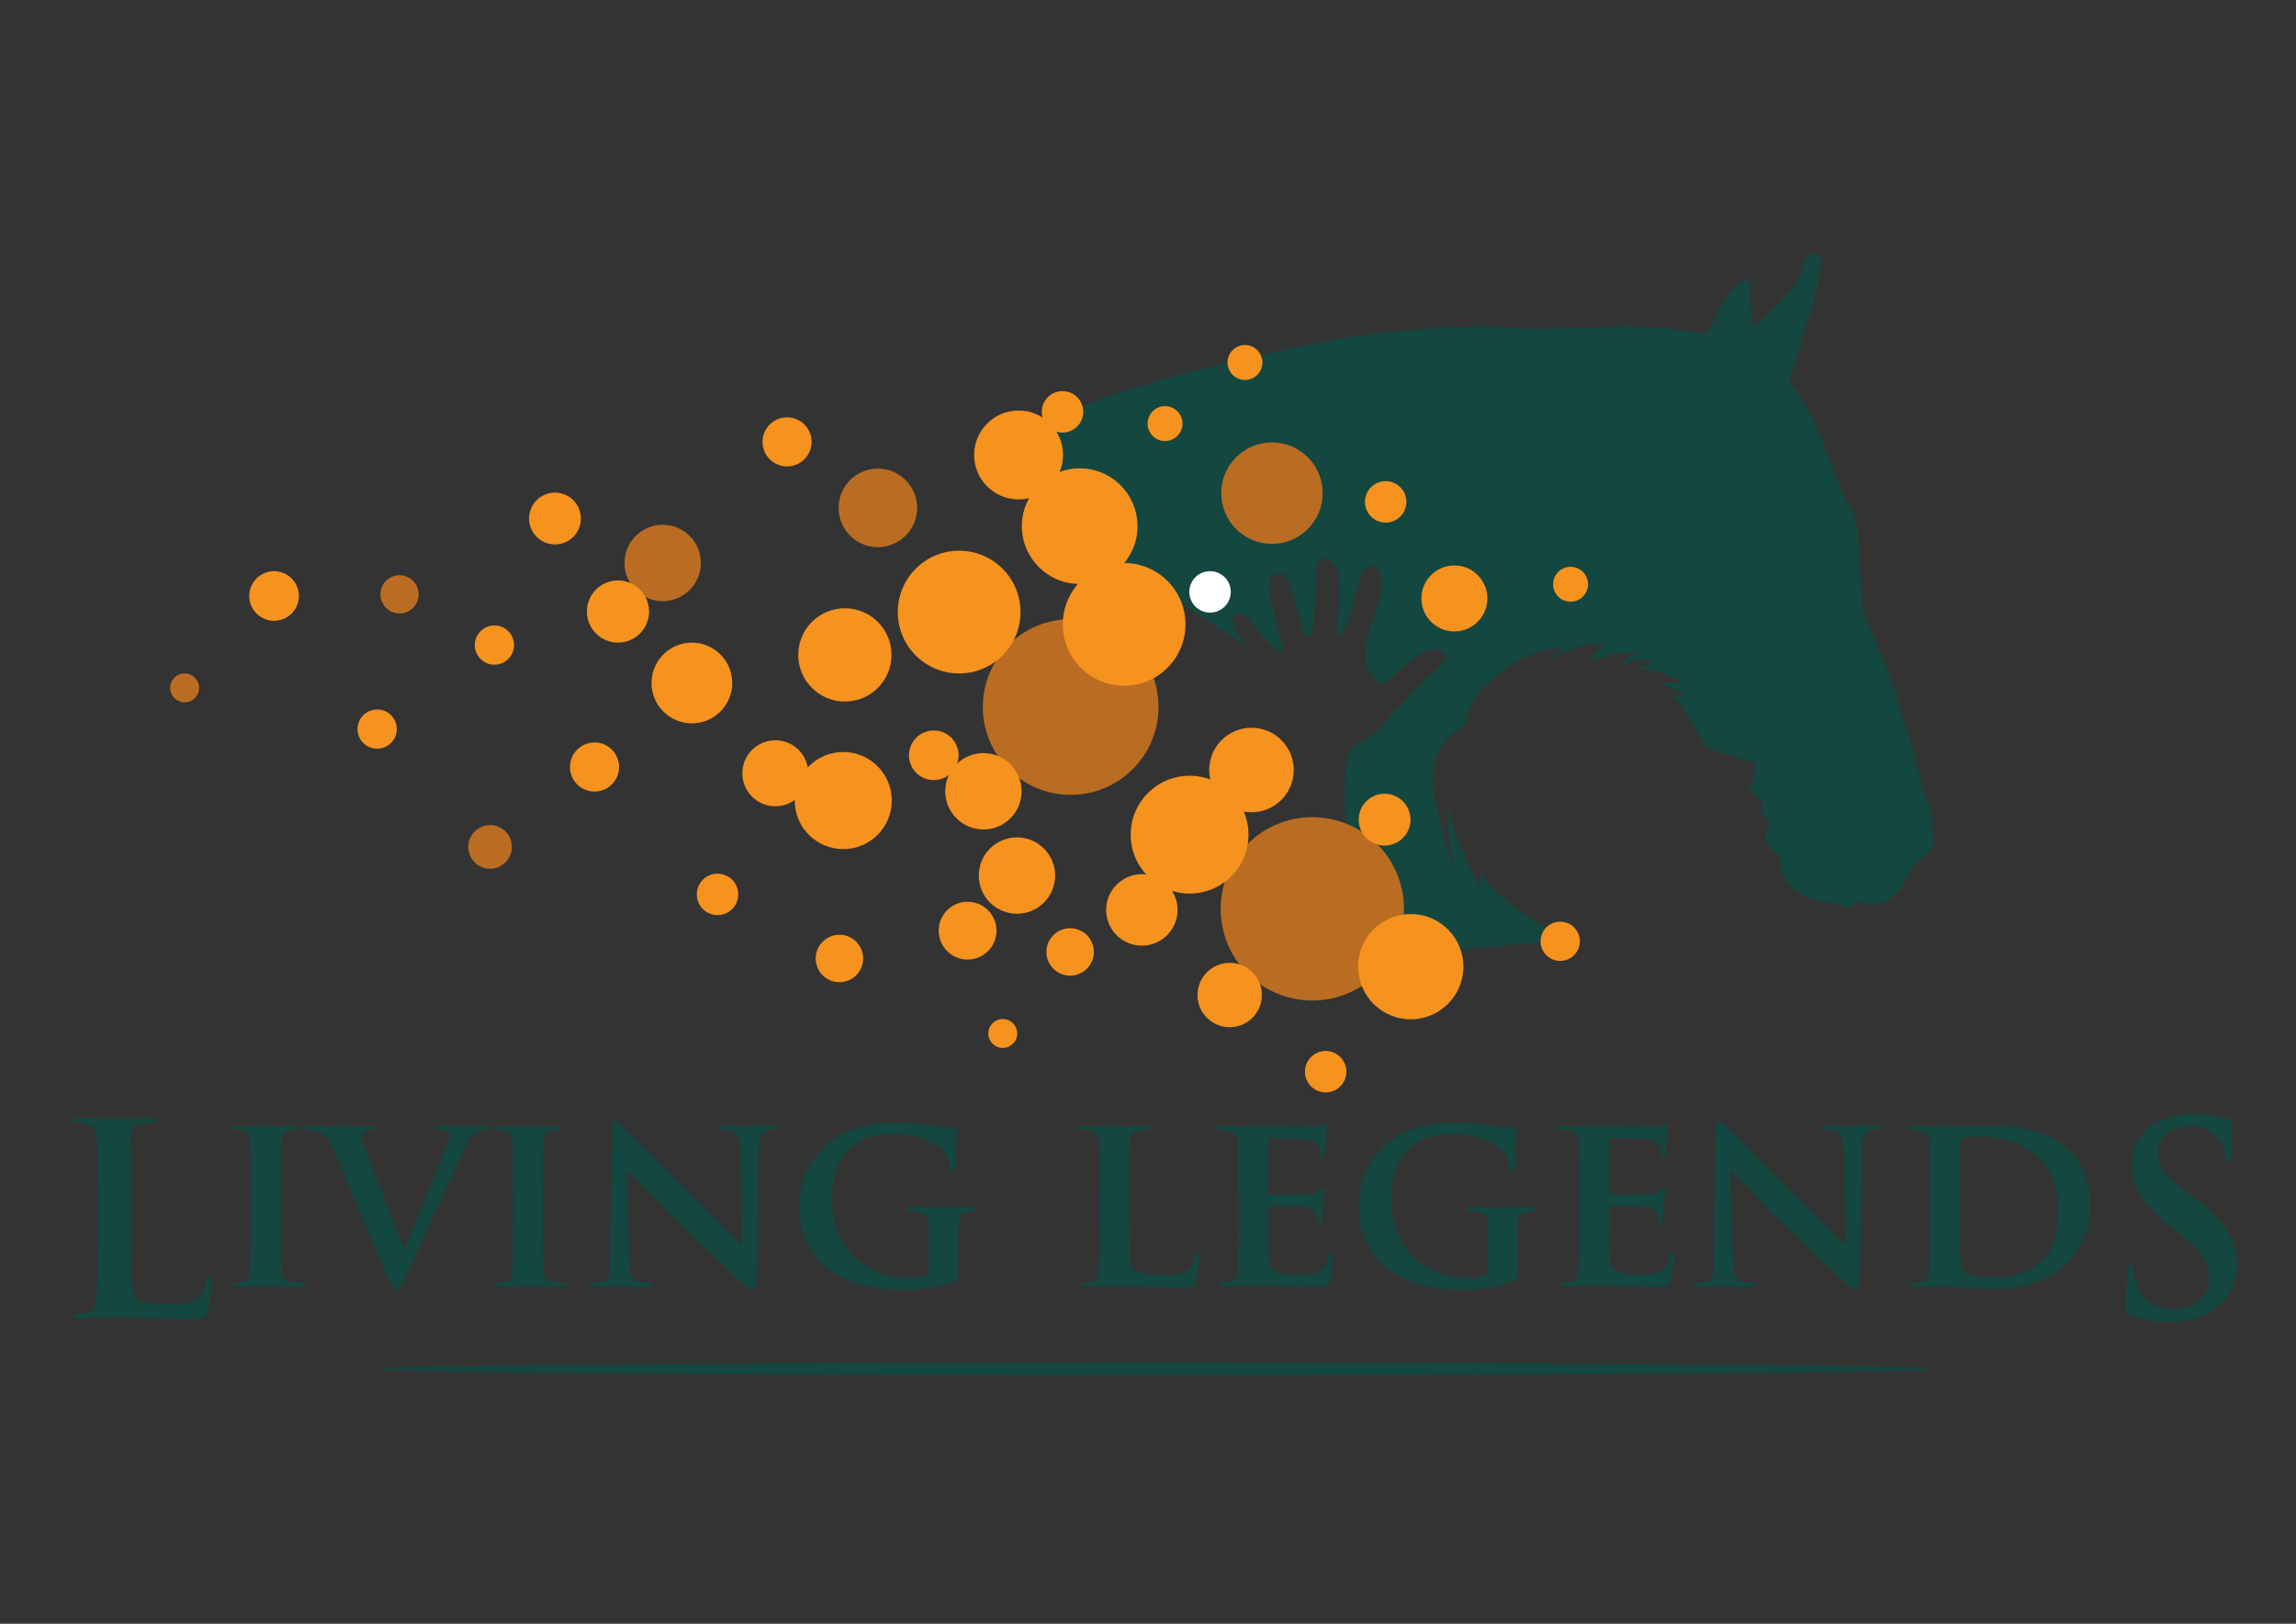 <?xml version="1.0" encoding="utf-8"?>
<!-- Generator: Adobe Illustrator 24.1.0, SVG Export Plug-In . SVG Version: 6.00 Build 0)  -->
<svg version="1.1" id="Layer_1" xmlns="http://www.w3.org/2000/svg" xmlns:xlink="http://www.w3.org/1999/xlink" x="0px" y="0px"
	 viewBox="0 0 841.9 595.3" style="enable-background:new 0 0 841.9 595.3;" xml:space="preserve">
<rect x="0" y="0" width="841.9" height="595.3" fill="#333333" stroke="none"/>
<style type="text/css">
	.st0{fill:#14473F;}
	.st1{fill:#BA6D22;}
	.st2{fill:#F6921E;}
	.st3{fill:#FFFFFF;}
</style>
<g>
	<path class="st0" d="M708.8,305.8c-0.3-1.5-0.4-2.9-0.2-4.4c0.3-1.8-0.1-3.4-0.8-5.1c-1.7-3.6-3.1-7.3-3.7-11.3
		c-0.2-1.4-0.9-2.8-1.2-4.3c-0.4-1.6-0.7-3.3-1.2-4.9c-1.1-3.7-2.2-7.4-3.4-11.1c-0.9-2.9-1.8-5.9-2.7-8.8c-0.7-2.3-1.6-4.5-2.3-6.8
		c-1.9-6.2-4.9-12-7.2-18c-0.6-1.6-1.2-3.2-1.9-4.7c-1.4-3.3-1.6-6.8-1.8-10.3c-0.3-4.8-0.5-9.5-0.7-14.3c-0.2-5.1-0.9-10-2.7-14.8
		c-0.5-1.2-1.1-2.3-1.8-3.4c-1.3-2.1-2.2-4.3-3.1-6.6c-2.3-6-4.6-12-6.9-17.9c-2-5-4.8-9.7-7.5-14.4c-0.3-0.6-0.7-1.1-1.1-1.6
		c-0.7-0.8-1.5-1.6-2.5-2.6c0.4-1.4,0.8-3.2,1.3-4.9c1.5-5.2,3-10.4,4.6-15.5c0.4-1.2,0.8-2.4,1.2-3.6c1.8-4.6,2.9-9.4,3.6-14.3
		c0.3-1.8,0.7-3.6,1-5.5c0.3-1.5-0.4-3.1-2-3.5c-1.6-0.5-3.2,0.3-3.7,1.8c-0.5,1.6-1,3.2-1.5,4.8c-0.8,2.4-2.3,4.5-3.9,6.4
		c-2.4,2.9-4.9,5.8-7.8,8.3c-1.8,1.5-3.4,3.2-5,4.8c-0.2,0.2-0.5,0.4-0.8,0.7c-0.1-0.3-0.3-0.6-0.3-0.8c-0.4-3.3-1.1-6.6-1-9.9
		c0-1.3,0.1-2.6,0.1-4c0-0.4,0-0.9-0.1-1.2c-0.3-1-0.9-1.2-2-1c-1.6,0.4-2.8,1.5-3.9,2.6c-3,2.9-5.4,6.2-6.8,10.2
		c-0.8,2.2-1.9,4.2-3.4,6.3c-2-0.3-4.1-0.6-6.1-0.8c-3.6-0.4-7.1-0.8-10.7-1.1c-2.9-0.2-5.8-0.3-8.7-0.4c-2-0.1-4-0.2-6-0.1
		c-3.3,0.1-6.5,0.3-9.8,0.4c-5.2,0.1-10.4,0.1-15.6,0.2c-3.3,0-6.7,0.2-10,0.2c-3.1-0.1-6.2-0.4-9.3-0.7c-0.8-0.1-1.7-0.1-2.5-0.1
		c-5.7,0-11.3,0-17,0.2c-3.4,0.1-6.7,0.6-10.1,0.9c-3.2,0.3-6.4,0.6-9.6,0.9c-2.8,0.3-5.7,0.6-8.5,0.9c-2.6,0.3-5.2,0.5-7.7,0.8
		c-1.4,0.2-2.7,0.5-4,0.8c-2.8,0.6-5.6,1.1-8.4,1.7c-4.4,1-8.9,1.7-13.3,2.9c-4.3,1.2-8.8,1.9-13.2,3c-4.8,1.1-9.7,2.3-14.5,3.4
		c-2.9,0.7-5.8,1.3-8.6,2.1c-4.1,1.1-8.1,2.4-12.2,3.6c-1.8,0.5-3.6,1-5.3,1.5c-3.3,1.1-6.5,2.2-9.8,3.3c-2.2,0.8-4.3,1.7-6.5,2.6
		c-2.2,0.8-4.3,1.7-6.5,2.5c-2.6,0.9-5.1,1.9-7.8,2.8c-2.6,0.8-5.1,1.6-7.7,2.3l14.6,38.4l19,10.8l47.5,32.2
		c-0.2-0.2-0.4-0.5-0.6-0.7c-1.7-1.8-3.1-3.8-4-6.1c-0.4-1.1-0.8-2.3-0.7-3.5c0.1-1.4,0.9-2.2,2.4-2c0.8,0.1,1.6,0.4,2.4,0.6
		c0.2,0.1,0.3,0.2,0.5,0.4c1.8,2.3,3.5,4.5,5.3,6.8c1.7,2.1,3.5,4.1,5.8,5.5c0.5,0.3,1.1,0.6,1.8,0.9c-0.1-0.8,0-1.5-0.2-2.2
		c-0.6-2.6-1.2-5.1-1.8-7.7c-0.4-1.8-0.9-3.7-1.3-5.6c-0.5-2.1-0.9-4.2-1.3-6.3c-0.3-1.4-0.4-2.9-0.1-4.4c0.2-1.4,0.9-2.5,2.3-2.8
		c0.9-0.2,1.8-0.1,2.7-0.1c0.1,0,0.3,0.2,0.4,0.4c1.1,1.6,1.9,3.4,2.5,5.3c0.7,2.5,1.2,4.9,1.9,7.4c0.6,2.1,1.3,4.1,2,6.2
		c0.2,0.6,0.3,1.2,0.5,1.8c0.3,0.6,0.6,1.3,1.1,1.8c0.7,0.8,1.5,0.6,1.9-0.4c0.1-0.3,0.2-0.6,0.2-0.9c0.2-1.7,0.4-3.4,0.7-5.1
		c0.5-4,0.5-8.1,0.6-12.2c0-2.1,0-4.2,0.2-6.3c0.1-1.6,1-2.8,2.5-3.5c0.6-0.3,1.3-0.2,1.9,0.2c0.7,0.5,1.5,1.1,2,1.8
		c1.4,1.8,2.2,3.8,2.1,6.1c-0.1,1.7,0.1,3.4,0.2,5c0.1,2.8-0.3,5.6-0.6,8.5c-0.3,2.4-0.5,4.7-0.3,7.1c0,0.1,0,0.2,0,0.4
		c0.2-0.1,0.4-0.2,0.6-0.4c1.1-0.9,1.9-2,2.4-3.3c0.8-2.3,1.6-4.6,2.3-6.9c1-3.4,1.7-6.9,2.7-10.3c0.3-1.2,0.9-2.3,1.4-3.4
		c0.2-0.5,0.7-0.9,1.1-1.3c0.7-0.7,1.6-0.9,2.5-0.5c0.7,0.3,1.4,0.8,2,1.2c0.1,0.1,0.2,0.3,0.3,0.5c1,3.5,0.9,7,0,10.4
		c-0.9,3.3-2,6.5-3,9.7c-1,3.2-1.9,6.4-1.9,9.7c0,3.1,0.6,6.1,2.4,8.8c0.4,0.6,0.9,1.2,1.4,1.6c1.3,1.1,2.7,1.1,4.1,0.2
		c0.4-0.3,0.8-0.7,1.2-1c3.2-2.8,6.3-5.9,9.8-8.3c2.3-1.6,4.8-2.5,7.7-2.3c2,0.2,3.1,2,2.2,3.9c-0.6,1.3-1.6,2.2-2.7,3
		c-1.4,1.1-2.8,2.2-4.1,3.4c-0.9,0.8-1.6,1.8-2.4,2.6c-0.9,1.1-1.9,2.1-2.8,3.2c-3.1,3.4-6.3,6.8-9.4,10.1c-0.2,0.2-0.5,0.5-0.7,0.7
		c-0.9,0.8-1.7,1.6-2.4,2.5c-1.1,1.5-2.7,2.5-4.3,3.4c-1.1,0.7-2.3,1.3-3.3,2c-2,1.3-3.2,3.1-3.5,5.5c-0.9,6-1,12-0.8,18
		c0.2,4.8,1.2,9.5,2,14.3c0.7,3.9,1.4,7.9,1.8,11.9c0.3,2.7,0.1,5.4,0.1,8.1c0,4.6,0.1,9.2,1.2,13.7c0.3,1.4,0.8,2.8,1.2,4.2
		c0.2,0.6,0.2,1.2,0.4,1.8c0.1,0.2,0.1,0.4,0.2,0.6l75.3-6.6c-4-1.9-8.8-4.2-14.5-8c-7.8-5.2-13.3-9.9-18-16.1l-0.3,4.5
		c0,0-5.1-9.2-8.2-17.3c-3.1-8.1-2.7-12.4-2.7-12.4s-1.4,4.1-0.5,10.2c0.8,6,1.6,11.8,1.6,11.8s-2.2-3.4-6.6-24.2
		c-4.4-20.8,11-26.9,11-26.9s0.1-7.1,7.1-14.1c7-7.1,11.6-9.9,18.5-12.5c6.9-2.7,10.7-1.3,10.7-1.3s-2.3,0.9-3.5,1.6
		c-1.2,0.7-2.5,2.3-2.5,2.3s5.9-3.3,10.9-5c5-1.8,10.7-0.8,10.7-0.8s-3.7,2.1-4.6,3.3c-0.9,1.2-1.6,2.7-1.6,2.7s4.2-1.1,8.3-2.2
		c4.1-1.1,10.1-0.5,10.1-0.5s-2.1,0.8-3.8,1c-1.7,0.3-1.8,2.8-1.8,2.8s4.1-1.7,6.3-1.7c2.2,0,4.5,1.8,4.5,1.8s-2.1,0.2-3.4,0.4
		c-1.2,0.2-2.7,0.7-2.7,0.7s5.9,1.4,9.2,2.2c3.3,0.8,7.4,3.5,7.4,3.5s-2.4,0.1-3.7-0.1c-1.1-0.2-3.2,0.4-4,0.7
		c0.1,0.1,0.3,0.2,0.4,0.3c1.1,0.3,3.1,0.9,5.1,1.9c2.9,1.4,3.8,2.9,3.8,2.9l-4.8-1.5c0,0-0.1,0.1-0.3,0.4c2.5,2.7,4.6,5.8,6.3,8.9
		c1.3,2.3,2.6,4.6,4.2,7.6c0.6,1.3,1.3,2.6,3.2,3.3c4.3,1.3,9,2.9,13.7,4.1c2.8,0.7,3.2,0.8,2.7,3.7c-0.3,1.7-0.9,3.4-1.5,5
		c-0.7,1.9-0.1,3.3,1.6,4.3c3,2,3,2,2.3,5.3c-0.1,0.4-0.1,0.8-0.1,1.2c3.1,2.1,3.2,2.4,2.1,6.1c-0.7,2.1-0.4,4,0.4,5.7
		c1,0.9,1.9,1.8,2.9,2.6c0.8,0.7,1.1,1.4,1.2,2.5c0.2,2.3,0.6,4.6,1.7,6.7c1.2,2.1,2.8,3.7,4.8,5c3,1.9,6.3,3.2,9.9,3.7
		c2.3,0.4,4.5,1,6.8,1.7c1.9,0.5,3.5,0.1,4.8-1.2c0.6-0.6,1.1-0.6,1.8-0.4c5.7,2.1,12.1-0.4,15.3-5.9c0.2-0.4,0.5-0.8,0.7-1.3
		c0.9-2.2,2.2-4.1,3.4-6c0.7-1.2,1.7-2,2.8-2.7c1.6-1,2.8-2.3,3.9-3.9C709,309.6,709.3,307.8,708.8,305.8z"/>
	<g>
		<g>
			<path class="st0" d="M48,455.1c0,12.5,0,19.2,2,20.9c1.7,1.5,4.2,2.1,11.8,2.1c5.2,0,9-0.1,11.4-2.7c1.2-1.3,2.3-4,2.5-5.8
				c0.1-0.9,0.3-1.5,1.1-1.5c0.7,0,0.8,0.5,0.8,1.7c0,1.1-0.7,8.4-1.5,11.2c-0.6,2.1-1.1,2.6-6.1,2.6c-7,0-12.1-0.2-16.5-0.3
				c-4.4-0.2-7.9-0.3-11.9-0.3c-1.1,0-3.2,0-5.6,0.1c-2.2,0-4.8,0.2-6.7,0.2c-1.3,0-1.9-0.3-1.9-1c0-0.5,0.4-0.8,1.6-0.8
				c1.5,0,2.6-0.2,3.5-0.4c1.9-0.4,2.4-2.5,2.8-5.4c0.5-4.1,0.5-11.8,0.5-20.7V438c0-14.8,0-17.5-0.2-20.6c-0.2-3.3-1-4.9-4.2-5.5
				c-0.8-0.2-1.9-0.3-3.2-0.3c-1.1,0-1.7-0.2-1.7-0.9c0-0.7,0.7-0.9,2.1-0.9c4.6,0,10.7,0.3,13.3,0.3c2.3,0,9.4-0.3,13.2-0.3
				c1.4,0,2,0.2,2,0.9c0,0.7-0.6,0.9-1.8,0.9c-1.1,0-2.6,0.1-3.8,0.3c-2.6,0.5-3.4,2.1-3.6,5.5C48,420.5,48,423.2,48,438V455.1z"/>
			<path class="st0" d="M92,435.4c0-11.9,0-14.1-0.1-16.6c-0.2-2.7-1-3.6-2.8-4.1c-0.9-0.3-1.9-0.4-2.9-0.4c-0.8,0-1.3-0.2-1.3-0.9
				c0-0.5,0.6-0.6,1.9-0.6c3,0,8.6,0.2,10.9,0.2c2,0,7.3-0.2,10.4-0.2c1,0,1.7,0.2,1.7,0.6c0,0.7-0.5,0.9-1.3,0.9
				c-0.8,0-1.5,0.1-2.4,0.3c-2.2,0.4-2.9,1.5-3,4.2c-0.2,2.5-0.2,4.7-0.2,16.6v13.8c0,7.5,0,13.8,0.4,17.1c0.3,2.1,0.8,3.3,3.2,3.7
				c1.1,0.2,2.9,0.3,4.1,0.3c0.9,0,1.3,0.5,1.3,0.8c0,0.6-0.6,0.8-1.6,0.8c-5.3,0-10.9-0.3-13.1-0.3c-1.8,0-7.4,0.3-10.6,0.3
				c-1,0-1.6-0.3-1.6-0.8c0-0.4,0.3-0.8,1.3-0.8c1.2,0,2.1-0.1,2.9-0.3c1.7-0.4,2.1-1.5,2.4-3.8c0.4-3.2,0.4-9.5,0.4-17V435.4z"/>
			<path class="st0" d="M121.8,420.4c-1.8-4.3-3-5.1-6-5.8c-1.2-0.3-2.5-0.3-3.1-0.3c-0.7,0-0.9-0.4-0.9-0.8c0-0.6,0.8-0.7,2-0.7
				c4.3,0,8.9,0.2,11.8,0.2c2,0,6.3-0.2,10.3-0.2c1,0,1.9,0.2,1.9,0.7c0,0.6-0.6,0.8-1.3,0.8c-1.3,0-2.5,0.1-3.1,0.6
				c-0.6,0.4-0.8,0.8-0.8,1.6c0,1,0.7,3.1,1.8,5.9l13.6,35.1h0.3c3.5-8.1,13.9-33.3,15.8-38.5c0.4-1,0.7-2.2,0.7-2.9
				c0-0.8-0.4-1.1-1.1-1.4c-0.9-0.3-2.2-0.4-3.2-0.4c-0.7,0-1.4-0.3-1.4-0.8c0-0.6,0.7-0.7,2.3-0.7c4,0,7.6,0.2,8.7,0.2
				c1.4,0,5.2-0.2,7.6-0.2c1,0,1.7,0.2,1.7,0.7c0,0.6-0.5,0.8-1.3,0.8c-0.8,0-2.6-0.1-4,0.9c-1,0.7-2.1,1.9-4.2,6.9
				c-3.2,7.4-5.3,11.6-9.8,21.2c-5.2,11.4-8.9,20-10.8,23.9c-2,4.5-2.8,5.7-3.9,5.7s-1.7-1-3.3-4.7L121.8,420.4z"/>
			<path class="st0" d="M188.1,435.4c0-11.9,0-14.1-0.1-16.6c-0.2-2.7-1-3.6-2.8-4.1c-0.9-0.3-1.9-0.4-2.9-0.4
				c-0.8,0-1.3-0.2-1.3-0.9c0-0.5,0.6-0.6,1.9-0.6c3,0,8.6,0.2,10.9,0.2c2,0,7.3-0.2,10.4-0.2c1,0,1.7,0.2,1.7,0.6
				c0,0.7-0.5,0.9-1.3,0.9c-0.8,0-1.5,0.1-2.4,0.3c-2.2,0.4-2.9,1.5-3,4.2c-0.2,2.5-0.2,4.7-0.2,16.6v13.8c0,7.5,0,13.8,0.4,17.1
				c0.3,2.1,0.8,3.3,3.2,3.7c1.1,0.2,2.9,0.3,4.1,0.3c0.9,0,1.3,0.5,1.3,0.8c0,0.6-0.6,0.8-1.6,0.8c-5.3,0-10.9-0.3-13.1-0.3
				c-1.8,0-7.4,0.3-10.6,0.3c-1,0-1.6-0.3-1.6-0.8c0-0.4,0.3-0.8,1.3-0.8c1.2,0,2.1-0.1,2.9-0.3c1.7-0.4,2.1-1.5,2.4-3.8
				c0.4-3.2,0.4-9.5,0.4-17V435.4z"/>
			<path class="st0" d="M230.6,461.2c0.2,6.1,1.2,7.9,2.8,8.5c1.4,0.5,2.9,0.6,4.2,0.6c0.9,0,1.4,0.4,1.4,0.8c0,0.6-0.7,0.8-1.8,0.8
				c-5.2,0-9-0.3-10.5-0.3c-0.7,0-4.6,0.3-8.7,0.3c-1.1,0-1.8-0.1-1.8-0.8c0-0.5,0.6-0.8,1.3-0.8c1.1,0,2.6-0.1,3.7-0.4
				c2.1-0.6,2.4-2.7,2.5-9.5l0.7-46.4c0-1.6,0.6-2.7,1.4-2.7c1,0,2.1,1.2,3.5,2.6c1,1,13.2,13.4,24.9,24.9
				c5.5,5.4,16.3,16.5,17.5,17.6h0.4l-0.8-34.8c-0.1-4.8-0.8-6.2-2.8-6.9c-1.2-0.5-3.1-0.5-4.2-0.5c-1,0-1.3-0.4-1.3-0.8
				c0-0.6,0.8-0.7,2-0.7c4.2,0,8.6,0.2,10.3,0.2c0.9,0,4-0.2,7.9-0.2c1.1,0,1.8,0.1,1.8,0.7c0,0.5-0.5,0.8-1.4,0.8
				c-0.8,0-1.5,0-2.5,0.3c-2.2,0.6-2.9,2-2.9,6.4l-0.9,49.3c0,1.7-0.6,2.5-1.3,2.5c-1.4,0-2.5-0.8-3.3-1.7
				c-5.1-4.7-15.2-14.4-23.6-22.5c-8.8-8.5-17.4-17.9-19-19.3h-0.3L230.6,461.2z"/>
			<path class="st0" d="M351.4,466.6c0,2.1,0,2.2-1,2.8c-5.4,2.7-13.4,3.5-19.8,3.5c-19.9,0-37.5-9-37.5-30.6
				c0-12.5,6.7-21.3,14.2-25.6c7.7-4.5,15-5.1,21.8-5.1c5.6,0,12.7,0.9,14.4,1.3c1.7,0.3,4.5,0.7,6.4,0.8c0.9,0.1,1.1,0.4,1.1,0.9
				c0,0.9-0.6,3-0.6,12.9c0,1.2-0.5,1.7-1.1,1.7c-0.6,0-0.7-0.4-0.8-1c-0.2-1.7-0.6-4.2-2.8-6.4c-2.4-2.5-8.5-6-17.6-6
				c-4.4,0-10,0.1-15.6,4.6c-4.5,3.7-7.5,9.5-7.5,19c0,16.8,10.9,29.1,28.2,29.1c2.1,0,3.8,0,5.7-0.8c1.2-0.6,1.6-1.4,1.6-2.8v-7.2
				c0-3.9,0-6.8-0.1-9.2c-0.1-2.7-0.9-3.5-3.5-4.2c-0.6-0.2-2-0.3-3.1-0.3c-0.7,0-1.3-0.4-1.3-0.8c0-0.6,0.6-0.7,1.7-0.7
				c4.2,0,10,0.2,12.4,0.2c2.6,0,6.8-0.2,9.5-0.2c1.1,0,1.7,0.1,1.7,0.7c0,0.5-0.5,0.8-1,0.8c-0.6,0-1.3,0.1-2.2,0.3
				c-2.2,0.4-3,1.5-3.1,4.2c-0.1,2.4-0.1,5.5-0.1,9.4V466.6z"/>
			<path class="st0" d="M414.1,449.2c0,10,0,15,1.7,16.5c1.4,1.2,4.5,1.7,10.8,1.7c4.3,0,7.5-0.1,9.5-2.2c1-1,1.8-3.2,2-4.7
				c0.1-0.7,0.3-1.2,0.9-1.2c0.6,0,0.7,0.8,0.7,1.7c0,0.9-0.6,6.7-1.2,9c-0.6,1.7-0.9,2.1-5.2,2.1c-5.8,0-10.5-0.1-14.5-0.3
				c-4-0.1-7.5-0.2-10.8-0.2c-0.9,0-2.7,0.1-4.6,0.1c-1.9,0.1-4,0.2-5.6,0.2c-1,0-1.6-0.3-1.6-0.8c0-0.4,0.3-0.8,1.3-0.8
				c1.2,0,2.1-0.1,2.9-0.3c1.7-0.4,2.1-1.8,2.4-4.1c0.4-3.3,0.4-9.5,0.4-16.7v-13.8c0-11.9,0-14.1-0.1-16.6
				c-0.2-2.7-0.9-3.5-3.5-4.2c-0.6-0.2-1.7-0.3-2.7-0.3c-0.9,0-1.4-0.3-1.4-0.8c0-0.6,0.6-0.7,1.8-0.7c3.8,0,8.9,0.2,11.1,0.2
				c1.9,0,8.6-0.2,11.7-0.2c1.2,0,1.7,0.2,1.7,0.7c0,0.6-0.5,0.8-1.5,0.8c-0.9,0-2.2,0.1-3.1,0.3c-2.2,0.4-2.9,1.5-3,4.2
				c-0.2,2.5-0.2,4.7-0.2,16.6V449.2z"/>
			<path class="st0" d="M454.1,435.4c0-11.9,0-14.1-0.1-16.6c-0.2-2.7-0.9-3.5-3.5-4.2c-0.6-0.2-2-0.3-3.2-0.3
				c-0.8,0-1.4-0.3-1.4-0.8c0-0.6,0.6-0.7,1.8-0.7c4.2,0,9.4,0.2,11.7,0.2c2.6,0,20.5,0.1,22.1,0c1.5-0.1,2.8-0.4,3.4-0.5
				c0.5-0.1,0.9-0.4,1.3-0.4c0.5,0,0.6,0.4,0.6,0.7c0,0.6-0.5,1.5-0.6,5.1c-0.1,0.8-0.3,4.2-0.5,5.2c-0.1,0.4-0.3,1.3-0.9,1.3
				c-0.6,0-0.6-0.4-0.6-1c0-0.6-0.1-1.9-0.6-2.9c-0.6-1.4-1.3-2.5-5.3-2.9c-1.4-0.2-11-0.4-12.7-0.4c-0.4,0-0.6,0.3-0.6,0.7v19.3
				c0,0.5,0.1,0.8,0.6,0.8c1.8,0,12.3,0,14.2-0.2c1.9-0.2,3.1-0.4,3.9-1.2c0.6-0.6,0.9-1,1.3-1c0.4,0,0.6,0.4,0.6,0.8
				c0,0.5-0.2,1.7-0.6,5.7c-0.2,1.6-0.4,4.7-0.4,5.2c0,0.6-0.1,1.7-0.8,1.7c-0.6,0-0.7-0.3-0.7-0.6c-0.1-0.8-0.1-1.8-0.3-2.9
				c-0.5-1.6-1.5-2.8-4.5-3c-1.5-0.2-10.7-0.4-12.7-0.4c-0.4,0-0.5,0.4-0.5,0.8v6.3c0,2.7-0.1,9.3,0,11.6c0.2,5.3,2.7,6.5,10.9,6.5
				c2.1,0,5.5-0.1,7.6-1c2-0.9,2.9-2.6,3.5-5.8c0.2-0.8,0.4-1.2,0.9-1.2c0.6,0,0.7,1,0.7,1.8c0,1.7-0.6,7.1-1.1,8.7
				c-0.6,2-1.3,2-4.3,2c-6.1,0-10.9-0.1-14.9-0.3c-4-0.1-7-0.2-9.4-0.2c-0.9,0-2.7,0.1-4.6,0.1c-1.9,0.1-4,0.2-5.6,0.2
				c-1,0-1.6-0.3-1.6-0.8c0-0.4,0.3-0.8,1.3-0.8c1.2,0,2.1-0.1,2.9-0.3c1.7-0.4,2.1-1.8,2.4-4.1c0.4-3.3,0.4-9.5,0.4-16.7V435.4z"/>
			<path class="st0" d="M556.5,466.6c0,2.1,0,2.2-1,2.8c-5.4,2.7-13.4,3.5-19.8,3.5c-19.9,0-37.5-9-37.5-30.6
				c0-12.5,6.7-21.3,14.2-25.6c7.7-4.5,15-5.1,21.8-5.1c5.6,0,12.7,0.9,14.4,1.3c1.7,0.3,4.5,0.7,6.4,0.8c0.9,0.1,1.1,0.4,1.1,0.9
				c0,0.9-0.6,3-0.6,12.9c0,1.2-0.5,1.7-1.1,1.7c-0.6,0-0.7-0.4-0.8-1c-0.2-1.7-0.6-4.2-2.8-6.4c-2.4-2.5-8.5-6-17.6-6
				c-4.4,0-10,0.1-15.6,4.6c-4.5,3.7-7.5,9.5-7.5,19c0,16.8,10.9,29.1,28.2,29.1c2.1,0,3.8,0,5.7-0.8c1.2-0.6,1.6-1.4,1.6-2.8v-7.2
				c0-3.9,0-6.8-0.1-9.2c-0.1-2.7-0.9-3.5-3.5-4.2c-0.6-0.2-2-0.3-3.1-0.3c-0.7,0-1.3-0.4-1.3-0.8c0-0.6,0.6-0.7,1.7-0.7
				c4.2,0,10,0.2,12.4,0.2c2.6,0,6.8-0.2,9.5-0.2c1.1,0,1.7,0.1,1.7,0.7c0,0.5-0.5,0.8-1,0.8c-0.6,0-1.3,0.1-2.2,0.3
				c-2.2,0.4-3,1.5-3.1,4.2c-0.1,2.4-0.1,5.5-0.1,9.4V466.6z"/>
			<path class="st0" d="M579.1,435.4c0-11.9,0-14.1-0.1-16.6c-0.2-2.7-0.9-3.5-3.5-4.2c-0.6-0.2-2-0.3-3.2-0.3
				c-0.8,0-1.4-0.3-1.4-0.8c0-0.6,0.6-0.7,1.8-0.7c4.2,0,9.4,0.2,11.7,0.2c2.6,0,20.5,0.1,22.1,0c1.5-0.1,2.8-0.4,3.4-0.5
				c0.5-0.1,0.9-0.4,1.3-0.4c0.5,0,0.6,0.4,0.6,0.7c0,0.6-0.5,1.5-0.6,5.1c-0.1,0.8-0.3,4.2-0.5,5.2c-0.1,0.4-0.3,1.3-0.9,1.3
				c-0.6,0-0.6-0.4-0.6-1c0-0.6-0.1-1.9-0.6-2.9c-0.6-1.4-1.3-2.5-5.3-2.9c-1.4-0.2-11-0.4-12.7-0.4c-0.4,0-0.6,0.3-0.6,0.7v19.3
				c0,0.5,0.1,0.8,0.6,0.8c1.8,0,12.3,0,14.2-0.2c1.9-0.2,3.1-0.4,3.9-1.2c0.6-0.6,0.9-1,1.3-1c0.4,0,0.6,0.4,0.6,0.8
				c0,0.5-0.2,1.7-0.6,5.7c-0.2,1.6-0.4,4.7-0.4,5.2c0,0.6-0.1,1.7-0.8,1.7c-0.6,0-0.7-0.3-0.7-0.6c-0.1-0.8-0.1-1.8-0.3-2.9
				c-0.5-1.6-1.5-2.8-4.5-3c-1.5-0.2-10.7-0.4-12.7-0.4c-0.4,0-0.5,0.4-0.5,0.8v6.3c0,2.7-0.1,9.3,0,11.6c0.2,5.3,2.7,6.5,10.9,6.5
				c2.1,0,5.5-0.1,7.6-1c2-0.9,2.9-2.6,3.5-5.8c0.2-0.8,0.4-1.2,0.9-1.2c0.6,0,0.7,1,0.7,1.8c0,1.7-0.6,7.1-1.1,8.7
				c-0.6,2-1.3,2-4.3,2c-6.1,0-10.9-0.1-14.9-0.3c-4-0.1-7-0.2-9.4-0.2c-0.9,0-2.7,0.1-4.6,0.1c-1.9,0.1-4,0.2-5.6,0.2
				c-1,0-1.6-0.3-1.6-0.8c0-0.4,0.3-0.8,1.3-0.8c1.2,0,2.1-0.1,2.9-0.3c1.7-0.4,2.1-1.8,2.4-4.1c0.4-3.3,0.4-9.5,0.4-16.7V435.4z"/>
			<path class="st0" d="M635.4,461.2c0.2,6.1,1.2,7.9,2.8,8.5c1.4,0.5,2.9,0.6,4.2,0.6c0.9,0,1.4,0.4,1.4,0.8c0,0.6-0.7,0.8-1.8,0.8
				c-5.2,0-9-0.3-10.5-0.3c-0.7,0-4.6,0.3-8.7,0.3c-1.1,0-1.8-0.1-1.8-0.8c0-0.5,0.6-0.8,1.3-0.8c1.1,0,2.6-0.1,3.7-0.4
				c2.1-0.6,2.4-2.7,2.5-9.5L629,414c0-1.6,0.6-2.7,1.4-2.7c1,0,2.1,1.2,3.5,2.6c1,1,13.2,13.4,24.9,24.9
				c5.5,5.4,16.3,16.5,17.5,17.6h0.4l-0.8-34.8c-0.1-4.8-0.8-6.2-2.8-6.9c-1.2-0.5-3.1-0.5-4.2-0.5c-1,0-1.3-0.4-1.3-0.8
				c0-0.6,0.8-0.7,2-0.7c4.2,0,8.6,0.2,10.3,0.2c0.9,0,4-0.2,7.9-0.2c1.1,0,1.8,0.1,1.8,0.7c0,0.5-0.5,0.8-1.4,0.8
				c-0.8,0-1.5,0-2.5,0.3c-2.2,0.6-2.9,2-2.9,6.4l-0.9,49.3c0,1.7-0.6,2.5-1.3,2.5c-1.4,0-2.5-0.8-3.3-1.7
				c-5.1-4.7-15.2-14.4-23.6-22.5c-8.8-8.5-17.4-17.9-19-19.3h-0.3L635.4,461.2z"/>
			<path class="st0" d="M707.7,435.4c0-11.9,0-14.1-0.1-16.6c-0.2-2.7-0.9-3.5-3.5-4.2c-0.6-0.2-2-0.3-3.2-0.3
				c-0.8,0-1.4-0.3-1.4-0.8c0-0.6,0.6-0.7,1.8-0.7c4.2,0,9.4,0.2,11.7,0.2c2.5,0,8.3-0.2,13.2-0.2c10.1,0,23.7,0,32.6,8.9
				c4,4,7.6,10.6,7.6,19.9c0,9.8-4.2,17.3-8.8,21.8c-3.7,3.7-12.2,9.2-27.1,9.2c-2.9,0-6.4-0.3-9.7-0.5c-3.2-0.3-6.2-0.5-8.2-0.5
				c-0.9,0-2.7,0.1-4.6,0.1c-1.9,0.1-4,0.2-5.6,0.2c-1,0-1.6-0.3-1.6-0.8c0-0.4,0.3-0.8,1.3-0.8c1.2,0,2.1-0.1,2.9-0.3
				c1.7-0.4,2.1-1.8,2.4-4.1c0.4-3.3,0.4-9.5,0.4-16.7V435.4z M718.5,444c0,8.3,0.1,14.3,0.2,15.8c0.1,1.9,0.3,4.7,0.9,5.5
				c1,1.5,4.2,3.1,10.6,3.1c7.4,0,12.8-1.3,17.7-5.3c5.2-4.3,6.9-11.3,6.9-19.4c0-9.9-4-16.4-7.5-19.5c-7.5-6.6-16.3-7.5-22.6-7.5
				c-1.7,0-4.3,0.2-5,0.6c-0.7,0.3-1,0.6-1,1.6c-0.1,2.7-0.1,9.1-0.1,15.3V444z"/>
			<path class="st0" d="M781.5,482.2c-1.6-0.7-1.9-1.2-1.9-3.3c0-5.4,0.4-11.2,0.5-12.8c0.1-1.5,0.4-2.5,1.2-2.5c0.9,0,1,0.9,1,1.7
				c0,1.3,0.4,3.3,0.9,5c2.1,7.2,7.9,9.8,13.9,9.8c8.8,0,13-5.9,13-11.1c0-4.8-1.5-9.3-9.5-15.6l-4.5-3.5
				c-10.7-8.4-14.4-15.2-14.4-23.1c0-10.7,9-18.4,22.5-18.4c6.3,0,10.4,1,12.9,1.7c0.9,0.2,1.4,0.5,1.4,1.2c0,1.3-0.4,4.1-0.4,11.7
				c0,2.1-0.3,2.9-1.1,2.9c-0.7,0-1-0.6-1-1.8c0-0.9-0.5-3.9-2.5-6.4c-1.5-1.9-4.3-4.8-10.6-4.8c-7.2,0-11.6,4.2-11.6,10
				c0,4.5,2.2,7.9,10.3,14l2.7,2c11.8,8.9,16,15.6,16,24.8c0,5.6-2.1,12.4-9.2,16.9c-4.9,3.1-10.3,4-15.5,4
				C790.1,484.7,785.7,484,781.5,482.2z"/>
		</g>
	</g>
	<ellipse class="st0" cx="423.3" cy="501.9" rx="284.6" ry="2.3"/>
	<circle class="st1" cx="466.4" cy="180.8" r="18.6"/>
	<circle class="st2" cx="508.1" cy="184" r="7.6"/>
	<circle class="st3" cx="443.7" cy="217" r="7.6"/>
	<circle class="st2" cx="533.3" cy="219.4" r="12.1"/>
	<circle class="st2" cx="575.9" cy="214.2" r="6.4"/>
	<circle class="st2" cx="486.1" cy="392.9" r="7.6"/>
	<circle class="st2" cx="418.7" cy="333.6" r="13.1"/>
	<circle class="st2" cx="392.4" cy="349" r="8.7"/>
	<circle class="st2" cx="367.7" cy="378.9" r="5.3"/>
	<circle class="st2" cx="372.9" cy="321" r="14"/>
	<circle class="st2" cx="354.8" cy="341.2" r="10.6"/>
	<circle class="st2" cx="307.8" cy="351.4" r="8.7"/>
	<circle class="st1" cx="392.6" cy="259.2" r="32.2"/>
	<circle class="st2" cx="360.6" cy="290.1" r="14"/>
	<circle class="st2" cx="342.4" cy="276.9" r="9.1"/>
	<circle class="st2" cx="351.7" cy="224.4" r="22.5"/>
	<circle class="st2" cx="412.2" cy="228.9" r="22.5"/>
	<circle class="st2" cx="395.9" cy="192.9" r="21.2"/>
	<circle class="st2" cx="373.5" cy="166.8" r="16.3"/>
	<circle class="st2" cx="389.6" cy="151" r="7.6"/>
	<circle class="st2" cx="427.2" cy="155.3" r="6.4"/>
	<circle class="st2" cx="456.5" cy="132.9" r="6.4"/>
	<circle class="st1" cx="321.9" cy="186.2" r="14.4"/>
	<circle class="st2" cx="309.8" cy="240.1" r="17.1"/>
	<circle class="st2" cx="309.2" cy="293.5" r="17.8"/>
	<circle class="st2" cx="284.3" cy="283.5" r="12.1"/>
	<circle class="st2" cx="263.1" cy="327.9" r="7.6"/>
	<circle class="st2" cx="253.7" cy="250.4" r="14.8"/>
	<circle class="st1" cx="243" cy="206.4" r="14"/>
	<circle class="st2" cx="226.6" cy="224.2" r="11.4"/>
	<circle class="st2" cx="203.5" cy="190.1" r="9.5"/>
	<circle class="st2" cx="218" cy="281.2" r="9"/>
	<circle class="st2" cx="288.6" cy="162" r="9"/>
	<circle class="st1" cx="179.7" cy="310.5" r="8"/>
	<circle class="st2" cx="181.3" cy="236.5" r="7.2"/>
	<circle class="st1" cx="146.5" cy="217.9" r="7"/>
	<circle class="st2" cx="138.3" cy="267.3" r="7.2"/>
	<circle class="st2" cx="100.5" cy="218.5" r="9.1"/>
	<circle class="st1" cx="67.7" cy="252.2" r="5.3"/>
	<circle class="st1" cx="481.2" cy="333.2" r="33.6"/>
	<circle class="st2" cx="507.7" cy="300.5" r="9.5"/>
	<circle class="st2" cx="517.3" cy="354.4" r="19.3"/>
	<circle class="st2" cx="450.9" cy="364.8" r="11.8"/>
	<circle class="st2" cx="458.9" cy="282.3" r="15.5"/>
	<circle class="st2" cx="436.2" cy="306" r="21.6"/>
	<circle class="st2" cx="572.1" cy="345.1" r="7.2"/>
</g>
</svg>
